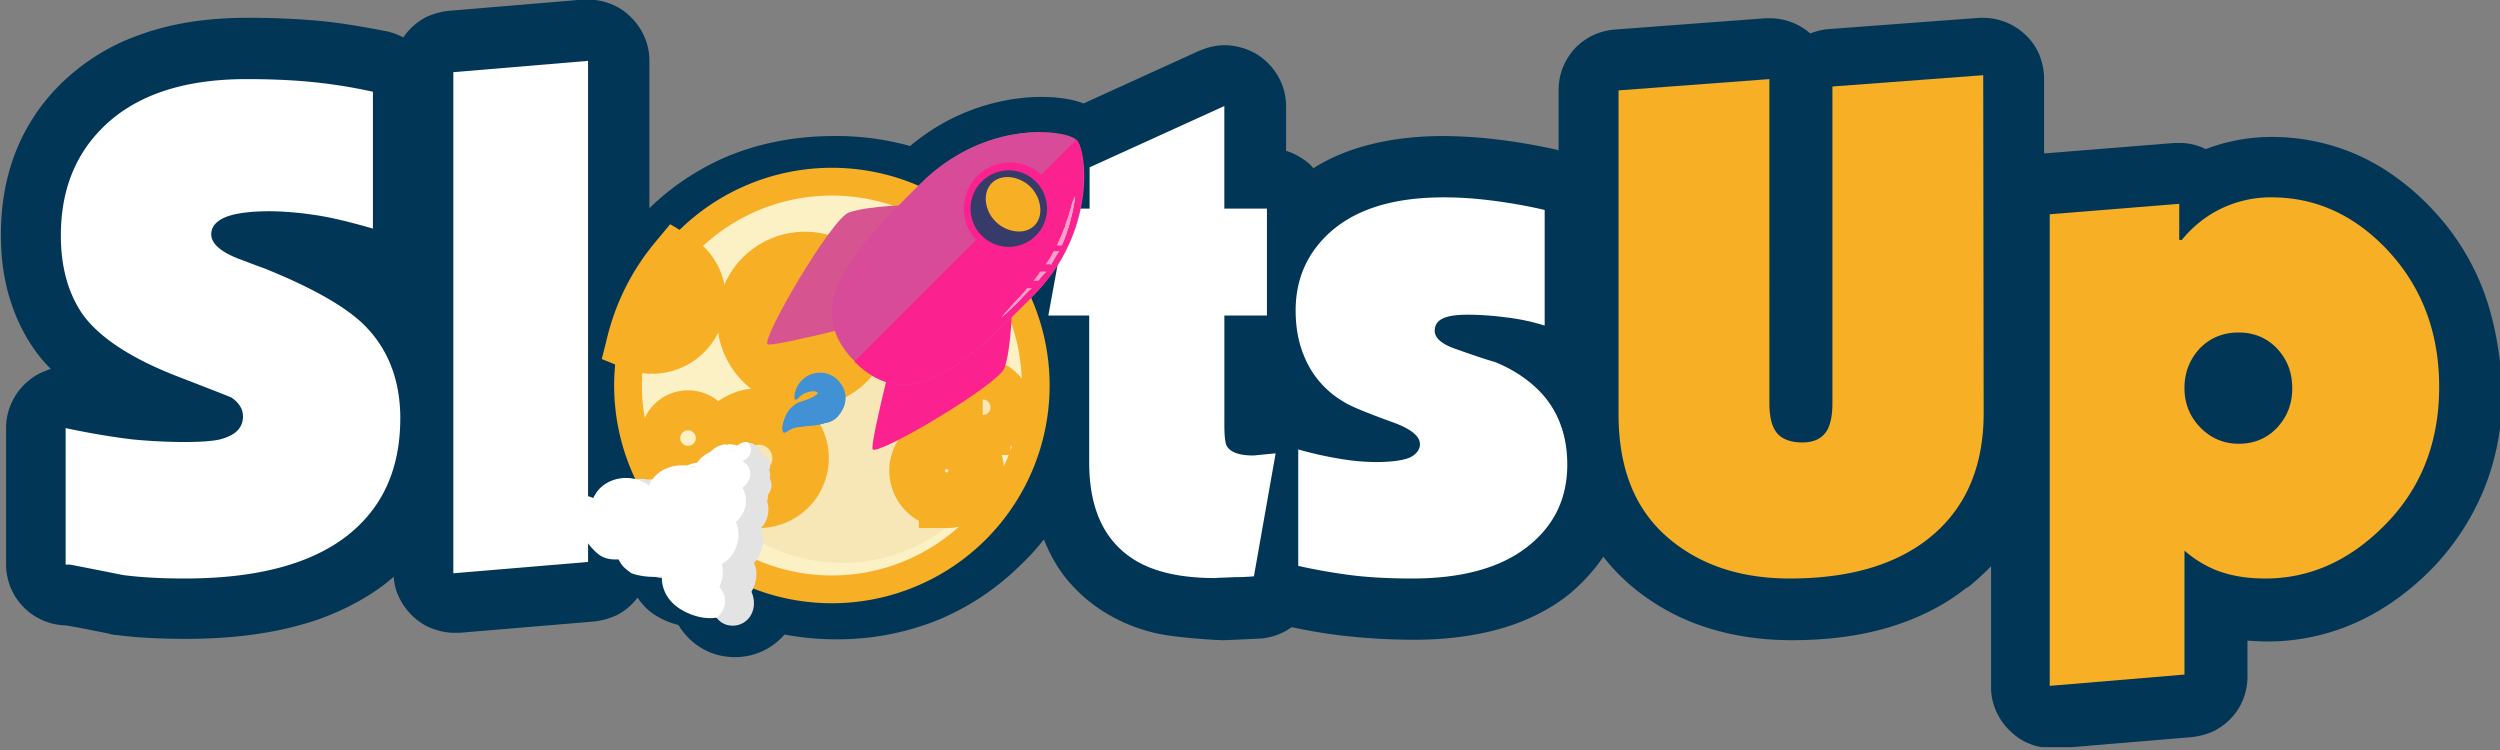 <svg width="90" height="27" fill="none" xmlns="http://www.w3.org/2000/svg"><rect width="100%" height="100%" fill="#808080" stroke="none"/><g clip-path="url(#clip0_1_2)"><path d="M89.374 10.39a8.783 8.783 0 00-1.893-2.942c-.782-.814-1.674-1.455-2.629-1.878a7.662 7.662 0 00-3.082-.641 6.73 6.73 0 00-2.363.438c-.047-.016-.094-.047-.14-.063a2.038 2.038 0 00-.814-.156h-.188l-4.663.375h-.015v-2.69c0-.298-.063-.596-.172-.862a2.103 2.103 0 00-.517-.735 2.22 2.22 0 00-1.486-.594h-.157l-5.43.406a2.244 2.244 0 00-.656.157 2.206 2.206 0 00-1.455-.548h-.157l-5.43.407a2.205 2.205 0 00-1.439.688 2.21 2.21 0 00-.579 1.487v2.175c-.016 0-.016 0-.031-.016a22.334 22.334 0 00-2.16-.375 17.245 17.245 0 00-1.94-.126c-1.204 0-2.284.157-3.27.485-.5.173-.986.392-1.424.673a1.843 1.843 0 00-.422-.36 2.327 2.327 0 00-.563-.266V3.833c0-.375-.094-.735-.266-1.048a2.241 2.241 0 00-.736-.798l-.047-.031a2.318 2.318 0 00-1.142-.329c-.297 0-.61.063-.892.188h-.015l-4.194 1.909c-.485-.188-1.064-.235-1.533-.235-.83 0-2.832.188-4.71 1.768a9.885 9.885 0 00-2.738-.36c-1.377 0-2.675.25-3.849.736a9.222 9.222 0 00-2.8 1.862V2.159c0-.328-.079-.626-.204-.892a2.277 2.277 0 00-.516-.704 2.034 2.034 0 00-.673-.422 2.263 2.263 0 00-.798-.157h-.188l-4.85.407c-.282.031-.564.11-.799.22a2.223 2.223 0 00-.829.735 2.717 2.717 0 00-.594-.22h-.016C12.97.94 12.095.799 11.344.737A29.23 29.23 0 008.903.641c-1.408 0-2.707.187-3.865.61a7.685 7.685 0 00-2.973 1.893 7.023 7.023 0 00-1.533 2.41c-.344.907-.5 1.877-.5 2.91 0 .767.093 1.518.297 2.206.203.689.5 1.33.907 1.909.172.25.376.485.595.704a.76.76 0 00-.172.063 1.933 1.933 0 00-.61.344l-.016.015a2.15 2.15 0 00-.595.752c-.14.281-.219.61-.219.954v4.913a2.198 2.198 0 002.144 2.19c.406.063.938.173 1.564.298.079.031.141.031.204.047h.062c.704.094 1.534.14 2.504.14 1.768 0 3.348-.218 4.725-.688a9.198 9.198 0 001.893-.907c.298-.188.595-.407.86-.642.017.266.08.517.189.736.125.266.297.5.516.704.203.188.422.328.673.422.25.094.516.157.798.157h.188l4.85-.407a2.62 2.62 0 00.798-.22c.313-.156.563-.375.767-.64.172.265.39.484.673.656l.015.016h.016c.234.14.5.25.766.313.188.313.439.579.752.782.375.25.829.376 1.283.376a2.34 2.34 0 001.783-.814c.595.11 1.205.172 1.847.172a9.719 9.719 0 003.583-.657 9.244 9.244 0 003.02-1.971 8.69 8.69 0 00.891-.97c.047.14.11.266.173.406.219.454.5.892.844 1.252.345.376.736.704 1.174.97a6.029 6.029 0 001.846.751c.642.157 2.347.266 2.488.25 0 0 1.08-.046 1.299-.062h.016a2.22 2.22 0 001.08-.407 18.6 18.6 0 001.752.297c.797.094 1.69.157 2.66.157 1.095 0 2.096-.125 3.02-.375.907-.25 1.736-.642 2.44-1.174a6.491 6.491 0 001.346-1.44c.25.33.547.642.86.924a7.928 7.928 0 002.676 1.564c1.001.345 2.081.517 3.239.517 1.252 0 2.41-.141 3.473-.454 1.049-.313 2.019-.782 2.832-1.44h.032c.297-.234.579-.5.845-.766v4.365c0 .329.078.626.203.892s.297.5.516.704c.188.172.407.329.658.423.219.093.453.14.688.156.094.016.203.031.313.016l4.85-.407c.282-.031.564-.11.798-.22.36-.187.658-.453.877-.797.203-.329.328-.736.328-1.158v-1.299c.235.016.47.032.72.032a7.8 7.8 0 003.098-.642c.97-.422 1.878-1.048 2.691-1.846a9.05 9.05 0 002.003-2.989c.454-1.11.673-2.331.673-3.614-.094-1.33-.297-2.52-.72-3.615zM37.458 4.756c-.031.03-.047.062-.078.11a2.19 2.19 0 00-.344.985c-.078.062-.157.14-.22.219a2.192 2.192 0 00-.516 1.064v.016l-.015.078a9.15 9.15 0 00-2.16-1.408 5.856 5.856 0 013.333-1.064zM65.967 3.27v8.934V3.24v.031z" fill="#013657"/><path d="M14.41 15.068c0 1.47-.422 2.675-1.251 3.599-1.283 1.44-3.458 2.159-6.51 2.159-.907 0-1.642-.047-2.221-.125a315.31 315.31 0 00-1.909-.376h-.156v-4.913c.954.203 1.752.329 2.41.407a19.8 19.8 0 001.861.094c.58 0 1.017-.032 1.283-.094.548-.141.83-.407.83-.83 0-.265-.141-.485-.407-.672-.016-.016-.657-.266-1.91-.751-1.705-.657-2.847-1.409-3.457-2.253-.516-.751-.782-1.69-.782-2.832 0-1.55.469-2.817 1.423-3.803 1.174-1.22 2.926-1.83 5.258-1.83.829 0 1.58.031 2.253.094.673.062 1.44.172 2.3.36V8.23c-.86-.25-1.58-.422-2.16-.5a11.401 11.401 0 00-1.533-.126c-.75 0-1.298.079-1.627.22-.329.14-.5.344-.5.61 0 .328.328.625.97.876.297.11.61.235.923.344 1.674.673 2.847 1.33 3.536 1.972.923.876 1.377 2.034 1.377 3.442zm6.76 5.163l-4.85.407V2.598l4.85-.407v18.04zm24.753-3.911l-.782 4.428a8.4 8.4 0 01-.72.03c-.297.017-.532.017-.673.032-1.236 0-2.206-.219-2.91-.657-1.08-.673-1.627-1.83-1.627-3.505V11.36H37.74l.704-3.85h.782V6.024l4.85-2.206V7.51h1.534v3.85h-1.533v3.927c0 .422.031.673.094.782.14.22.453.329.954.329l.798-.078zm10.499.406c0 1.236-.485 2.222-1.455 2.973-.97.751-2.347 1.127-4.13 1.127-.908 0-1.69-.047-2.363-.141a21.212 21.212 0 01-1.737-.313V16.18c.547.156 1.064.266 1.549.344a7.8 7.8 0 001.22.11c.61 0 1.033-.063 1.268-.173.219-.11.344-.281.344-.469 0-.282-.313-.548-.955-.782-1.001-.36-1.596-.61-1.799-.751A3.339 3.339 0 0146.94 12.8c-.203-.485-.297-1.033-.297-1.627 0-1.049.36-1.94 1.08-2.66.938-.939 2.346-1.408 4.255-1.408.501 0 1.064.03 1.69.11.626.077 1.268.187 1.94.343v4.162a7.734 7.734 0 00-1.408-.297 11.03 11.03 0 00-1.345-.094c-.438 0-.736.047-.923.141-.188.094-.282.235-.282.438 0 .25.235.47.72.642.485.172.97.344 1.455.485.688.281 1.236.657 1.674 1.126.61.673.923 1.534.923 2.566z" fill="#fff"/><path d="M71.412 14.864c0 1.988-.673 3.49-2.003 4.538-1.22.954-2.88 1.424-4.976 1.424-1.83 0-3.317-.517-4.46-1.534-1.141-1.017-1.705-2.472-1.705-4.38V3.254l5.43-.407V14.52c0 .5.094.86.282 1.08.187.219.5.328.907.328.438 0 .735-.156.907-.469.11-.22.173-.532.173-.923V3.114l5.429-.407.016 12.157zm16.398-.938c0 2.034-.673 3.723-2.035 5.054-1.251 1.236-2.66 1.846-4.224 1.846-.704 0-1.33-.11-1.878-.344a4.141 4.141 0 01-1.032-.658v4.46l-4.851.407V7.714l4.663-.376v1.299h.094a4.169 4.169 0 011.173-1.001 4.124 4.124 0 012.05-.532c1.565 0 2.941.61 4.13 1.846 1.268 1.33 1.91 2.989 1.91 4.976zm-5.29.046c0-.547-.171-1.016-.531-1.408-.36-.39-.83-.594-1.393-.594-.563 0-1.032.188-1.408.579-.36.39-.547.86-.547 1.424 0 .547.187 1.017.563 1.408.375.39.845.594 1.392.594.564 0 1.033-.203 1.393-.594.36-.391.532-.86.532-1.409z" fill="#F7AF26"/><path d="M29.948 21.217a7.338 7.338 0 100-14.677 7.338 7.338 0 000 14.677z" fill="#FCF0C5" stroke="#F7AF26"/><path d="M35.346 10.64c-1.127 2.44-3.395 2.597-5.116 3.207-2.348.83-3.88 1.722-4.976 3.74a6.14 6.14 0 005.07 2.675 6.133 6.133 0 006.133-6.133 6.209 6.209 0 00-1.111-3.49z" fill="#F7E6B6"/><path d="M24.346 9.372a7.47 7.47 0 00-1.502 2.958 1.653 1.653 0 002.285-1.534 1.62 1.62 0 00-.783-1.424z" fill="#FCF0C5" stroke="#F7AF26" stroke-width="2"/><path d="M27.32 17.509a1.017 1.017 0 100-2.034 1.017 1.017 0 000 2.034z" stroke="#F7AF26" stroke-width="3"/><path d="M24.769 16.492a.72.72 0 100-1.44.72.72 0 000 1.44z" fill="#FCF0C5" stroke="#F7AF26" stroke-width="2"/><path d="M34.079 18.01a1.064 1.064 0 100-2.129 1.064 1.064 0 000 2.128zm1.298-2.63a.72.72 0 100-1.439.72.72 0 000 1.44z" stroke="#F7AF26" stroke-width="2"/><path d="M28.978 13.159a1.658 1.658 0 100-3.317 1.658 1.658 0 000 3.317z" fill="#FCF0C5" stroke="#F7AF26" stroke-width="3"/><path d="M31.419 16.179c-.141-.141 1.095-4.898 1.095-4.898l3.865-3.864s.266 4.459-.22 5.836c-.218.594-4.521 3.145-4.74 2.926z" fill="#FB2290"/><path d="M27.632 12.392c.14.141 4.897-1.095 4.897-1.095l3.865-3.865s-4.459-.266-5.836.22c-.61.203-3.145 4.521-2.926 4.74z" fill="#D65591"/><path d="M37.177 10.671c-2.316 2.316-4.382 4.381-6.4 2.347-2.034-2.034.031-4.084 2.347-6.4 2.316-2.315 5.242-1.97 5.633-1.58.376.376.735 3.317-1.58 5.633z" fill="#D74B98"/><path d="M38.773 5.054s-.016-.016-.032-.016l-7.98 7.98c2.034 2.034 4.084-.031 6.4-2.347 2.331-2.316 1.909-5.32 1.612-5.617z" fill="#FB2290"/><path d="M36.316 9.169a1.659 1.659 0 100-3.317 1.659 1.659 0 000 3.317z" fill="#FB2290"/><path d="M36.316 8.887a1.377 1.377 0 100-2.754 1.377 1.377 0 000 2.754z" fill="#373B6A"/><path d="M37.098 6.728c-.375-.375-1.032-.5-1.392-.14-.36.36-.25 1.016.14 1.392.376.375 1.033.5 1.393.14.36-.36.235-1.016-.14-1.392z" fill="#F7AF26"/><path d="M38.71 7.057s-.016.078-.031.219a3.724 3.724 0 00-.047.25c-.016.094-.047.204-.078.329l-.047.187c-.016.063-.032.126-.063.204-.016.062-.047.14-.063.203-.03.063-.062.141-.078.204-.015.03-.031.078-.047.11-.015.03-.031.077-.047.109a1.36 1.36 0 01-.11.219c-.046.062-.077.14-.124.219-.047.062-.094.14-.126.203-.046.063-.093.141-.14.204a1.651 1.651 0 01-.157.187c-.031.032-.047.063-.078.094-.031.032-.047.063-.078.094-.047.063-.11.125-.157.172-.047.063-.11.11-.156.172l-.157.157-.281.281c-.173.173-.329.313-.423.407-.11.094-.172.157-.172.157s.047-.063.14-.172a27.7 27.7 0 01.392-.438c.078-.094.172-.188.266-.298.047-.047.094-.11.14-.156.048-.063.095-.11.142-.172.047-.063.094-.11.14-.172l.141-.188.141-.188c.047-.063.094-.125.141-.203a1.4 1.4 0 00.125-.204c.047-.062.078-.14.125-.203s.079-.141.11-.204a.762.762 0 00.047-.11c.015-.03.031-.062.047-.109.031-.062.062-.14.094-.203.03-.063.047-.14.078-.203a.222.222 0 00.031-.094c.016-.032.016-.063.031-.094.016-.063.047-.125.063-.172.031-.11.063-.22.094-.313.031-.094.047-.172.063-.25.078-.157.109-.235.109-.235z" fill="#FFA0CB"/><path d="M37.036 10.562h-.58l.063.25h.454l.063-.25zm.532-.595l-1.299-.016v.266l1.299.016v-.266zm.516-.673h-.798v.204h.798v-.204z" fill="#FB2290"/><path d="M38.71 7.057s-.016.078-.031.219a3.724 3.724 0 00-.047.25c-.016.094-.047.204-.078.329l-.047.187c-.016.063-.032.126-.063.204-.016.062-.047.14-.063.203-.03.063-.062.141-.078.204-.015.03-.031.078-.047.11-.015.03-.031.077-.047.109a1.36 1.36 0 01-.11.219c-.046.062-.077.14-.124.219-.047.062-.094.14-.126.203-.046.063-.093.141-.14.204a1.651 1.651 0 01-.157.187c-.031.032-.047.063-.078.094-.031.032-.047.063-.078.094-.047.063-.11.125-.157.172-.047.063-.11.11-.156.172l-.157.157-.281.281c-.173.173-.329.313-.423.407-.11.094-.172.157-.172.157s.047-.063.14-.172a27.7 27.7 0 01.392-.438c.078-.094.172-.188.266-.298.047-.047.094-.11.14-.156.048-.063.095-.11.142-.172.047-.063.094-.11.14-.172l.141-.188.141-.188c.047-.063.094-.125.141-.203a1.4 1.4 0 00.125-.204c.047-.062.078-.14.125-.203s.079-.141.11-.204a.762.762 0 00.047-.11c.015-.03.031-.062.047-.109.031-.062.062-.14.094-.203.03-.063.047-.14.078-.203a.222.222 0 00.031-.094c.016-.032.016-.063.031-.094.016-.063.047-.125.063-.172.031-.11.063-.22.094-.313.031-.094.047-.172.063-.25.078-.157.109-.235.109-.235z" fill="#FFA0CB"/><path d="M37.098 10.436h-.579l.047.266h.47l.062-.266zm.532-.594h-1.298v.25l1.298.016v-.266zm.517-.673h-.798v.203h.798V9.17z" fill="#FB2290"/><path d="M38.71 7.057s-.016.078-.031.219a3.724 3.724 0 00-.047.25c-.016.094-.047.204-.078.329l-.047.187c-.016.063-.032.126-.063.204-.016.062-.047.14-.063.203-.03.063-.062.141-.078.204-.015.03-.031.078-.047.11-.015.03-.031.077-.047.109a1.36 1.36 0 01-.11.219c-.046.062-.077.14-.124.219-.047.062-.094.14-.126.203-.046.063-.093.141-.14.204a1.651 1.651 0 01-.157.187c-.031.032-.047.063-.078.094-.031.032-.047.063-.078.094-.047.063-.11.125-.157.172-.047.063-.11.11-.156.172l-.157.157-.281.281c-.173.173-.329.313-.423.407-.11.094-.172.157-.172.157s.047-.063.14-.172a27.7 27.7 0 01.392-.438c.078-.094.172-.188.266-.298.047-.047.094-.11.14-.156.048-.063.095-.11.142-.172.047-.063.094-.11.14-.172l.141-.188.141-.188c.047-.063.094-.125.141-.203a1.4 1.4 0 00.125-.204c.047-.062.078-.14.125-.203s.079-.141.11-.204a.762.762 0 00.047-.11c.015-.03.031-.062.047-.109.031-.062.062-.14.094-.203.03-.063.047-.14.078-.203a.222.222 0 00.031-.094c.016-.032.016-.063.031-.094.016-.063.047-.125.063-.172.031-.11.063-.22.094-.313.031-.094.047-.172.063-.25.078-.157.109-.235.109-.235z" fill="#FFA0CB"/><path d="M37.458 10.108h-.735l.063.266h.453l.22-.266zm.376-.595H36.55v.25l1.283.016v-.266zm.516-.673h-.798v.204h.798V8.84z" fill="#FB2290"/><path d="M28.352 14.958c-.204.438.015.61.14.47.517-.517.908-.063 1.378-.235.578-.22.61-1.001.234-1.377-.375-.376-.86-.391-1.189-.078-.344.328-.328.798-.172.594.22-.281.798-.328.689-.11-.22.486-.673-.124-1.08.736z" fill="#4191D4"/><path d="M28.274 15.02c-.204.439-.079.611.078.502.219-.157.235-.141.97-.22.47-.046.751-.218.83-.312.375-.376.36-.877-.016-1.252-.376-.376-.861-.391-1.19-.078-.344.328-.422.892-.266.688.22-.282.892-.422.798-.203-.234.485-.798 0-1.204.876z" fill="#4191D4"/><path d="M28.29 14.958c-.188.454-.142.704.015.595.219-.157.282-.172 1.001-.235a1.44 1.44 0 00.86-.391c.376-.375.36-.876-.015-1.252-.375-.375-.954-.313-1.267 0-.344.329-.329.814-.172.61.219-.281.923-.406.798-.203-.282.407-.955.266-1.22.876z" fill="#4191D4"/><path d="M27.116 20.2a1.091 1.091 0 000-1.58c.156-.063.281-.188.39-.329a.953.953 0 00.064-.892l.093-.094a.408.408 0 00-.125-.563.47.47 0 00-.156-.063.422.422 0 00-.125-.563.405.405 0 00-.517.063.92.92 0 00-1.22.297.797.797 0 00-.11.266 1.093 1.093 0 00-1.08.5 1.056 1.056 0 00-.14.298c-.032-.016-.047-.031-.078-.047a1.11 1.11 0 00-1.205 1.862c.172.11.375.172.563.172a1.11 1.11 0 001.533 1.127 1.09 1.09 0 00.501 1.001 1.11 1.11 0 001.534-.329c.234-.39.25-.797.078-1.126z" fill="#E3E3E3"/><path d="M27.163 17.258c.047-.078.062-.172.047-.266a.706.706 0 00-.172-.266c-.047-.03-.094-.062-.157-.078l-.11-.031.063-.094c.094-.14.063-.329-.063-.454-.015.016-.046.032-.062.047a.954.954 0 00-.5-.125l-.048.031-.047-.031a.907.907 0 00-.641.407.797.797 0 00-.11.266 1.093 1.093 0 00-1.08.5 1.043 1.043 0 00-.14.298c-.031-.016-.047-.032-.078-.047a1.11 1.11 0 00-1.205 1.862c.172.11.375.172.563.172-.031.391.141.798.5 1.033.032.015.048.03.08.047a.827.827 0 00.328.109c.219.047.438.016.641-.063a1.09 1.09 0 00.5 1.002c.251.172.548.219.83.156.141-.031.204-.11.266-.187.22-.298.235-.704.047-1.096l-.031-.062.047-.047a.82.82 0 00.156-.172c.297-.423.22-1.017-.203-1.44l-.094-.094.125-.047a.792.792 0 00.391-.281c.172-.25.188-.564.047-.877l-.031-.062.063-.031a.189.189 0 00.078-.079z" fill="#fff"/><path d="M26.944 21.154c.094-.25.11-.516.047-.75.078-.079.172-.142.234-.235.266-.345.313-.798.157-1.143.031-.03.047-.062.094-.11a.962.962 0 00.078-1.016l.11-.11a.524.524 0 00-.095-.735c.032-.016.047-.047.079-.078.125-.157.094-.407-.063-.517-.156-.125-.407-.094-.516.063-.016.031-.031.047-.031.078a.83.83 0 00-1.033.25.517.517 0 00-.11.204 1.03 1.03 0 00-1.283.297c-.047.063-.094.141-.125.188a1.03 1.03 0 00-1.267.313c-.047.063-.094.14-.125.188a.217.217 0 00-.063-.047.7.7 0 00-.97.14c-.235.314-.188.736.125.97.094.063.203.11.297.142.047.172.157.36.345.5a.95.95 0 00.547.204.919.919 0 00.344.438c.25.188.58.25.861.188-.063.438.11.876.47 1.157.234.172.531.266.813.25.047.079.11.157.188.22a.7.7 0 00.97-.141c.172-.297.14-.673-.078-.908z" fill="#E3E3E3"/><path d="M26.365 20.857c.094-.25.125-.532.047-.782.094-.063.187-.125.25-.204.282-.328.329-.782.157-1.189.03-.031.062-.062.078-.094.25-.281.25-.704.062-1.064.047-.03.079-.062.125-.094.188-.219.141-.563-.109-.797a.189.189 0 00.078-.079c.031-.031.047-.078.063-.11-.032.016-.047.048-.078.079-.016.031-.032.047-.032.078a.83.83 0 00-1.032.25.515.515 0 00-.11.204 1.03 1.03 0 00-1.283.297c-.047.063-.094.141-.125.188a1.03 1.03 0 00-1.268.313c-.046.063-.093.14-.125.188a.192.192 0 00-.062-.047.7.7 0 00-.97.14c-.235.314-.188.736.125.97.094.063.203.11.297.142a.94.94 0 00.344.5.95.95 0 00.548.204.919.919 0 00.344.438c.25.188.58.25.86.188a1.17 1.17 0 00.22.876 1.8 1.8 0 00.39.094c.064.093.11.187.204.266.079.062.157.125.25.156.079 0 .157.016.22 0l.047.047c.203.016.407-.047.532-.203.234-.266.203-.658-.047-.955z" fill="#fff"/><path d="M26.897 21.201a1.314 1.314 0 00-.016-.813c.094-.079.172-.172.235-.266a1.27 1.27 0 00.062-1.268.474.474 0 00.079-.11 1.02 1.02 0 00-.016-1.11c.047-.031.078-.078.11-.125a.561.561 0 00-.173-.783c-.015-.015-.03-.015-.047-.015a.342.342 0 00.157-.141.408.408 0 10-.689-.438.558.558 0 00-.062.172.904.904 0 00-1.142.344.943.943 0 00-.11.22 1.12 1.12 0 00-1.361.422c-.047.062-.078.14-.11.219a1.11 1.11 0 00-1.768.454.748.748 0 00-.766 1.282.72.72 0 00.5.11c.047.235.204.47.454.642.203.125.422.187.626.172.094.172.235.328.407.453.297.188.641.235.97.141-.031.47.188.939.61 1.22.282.188.595.251.907.204a.97.97 0 00.22.22.752.752 0 001.032-.22c.22-.344.157-.751-.11-.986z" fill="#E3E3E3"/><path d="M26.49 18.792c.031-.032.078-.063.11-.11.297-.344.328-.782.125-1.126.047-.032.093-.079.14-.126.22-.25.188-.61-.093-.797-.016-.016-.032-.016-.047-.032a.596.596 0 00.203-.14c.156-.173.14-.407-.016-.548a.491.491 0 00-.422.188.328.328 0 00-.063.172c-.453-.188-1.017-.047-1.298.344a.58.58 0 00-.11.219c-.547-.203-1.205-.031-1.533.422a.998.998 0 00-.125.22l-.141-.095c-.58-.328-1.361-.187-1.737.33-.047.077-.094.14-.125.218-.391-.188-.876-.078-1.127.25-.438.673.172.924.204 1.002.015.015.422.172.61.14.031.173.344.517.516.642.204.157.47.188.704.172.094.157.11.25.47.501.281.11.813.172 1.095.094-.031.47.219.939.704 1.22.313.188.798.36 1.268.282.078-.047.062-.031.109-.11a.708.708 0 00-.016-.985c.125-.266.157-.563.094-.83.11-.078.22-.156.297-.25.313-.375.376-.86.204-1.267z" fill="#fff"/></g><defs><clipPath id="clip0_1_2"><path fill="#fff" d="M0 0h90v26.897H0z"/></clipPath></defs></svg>